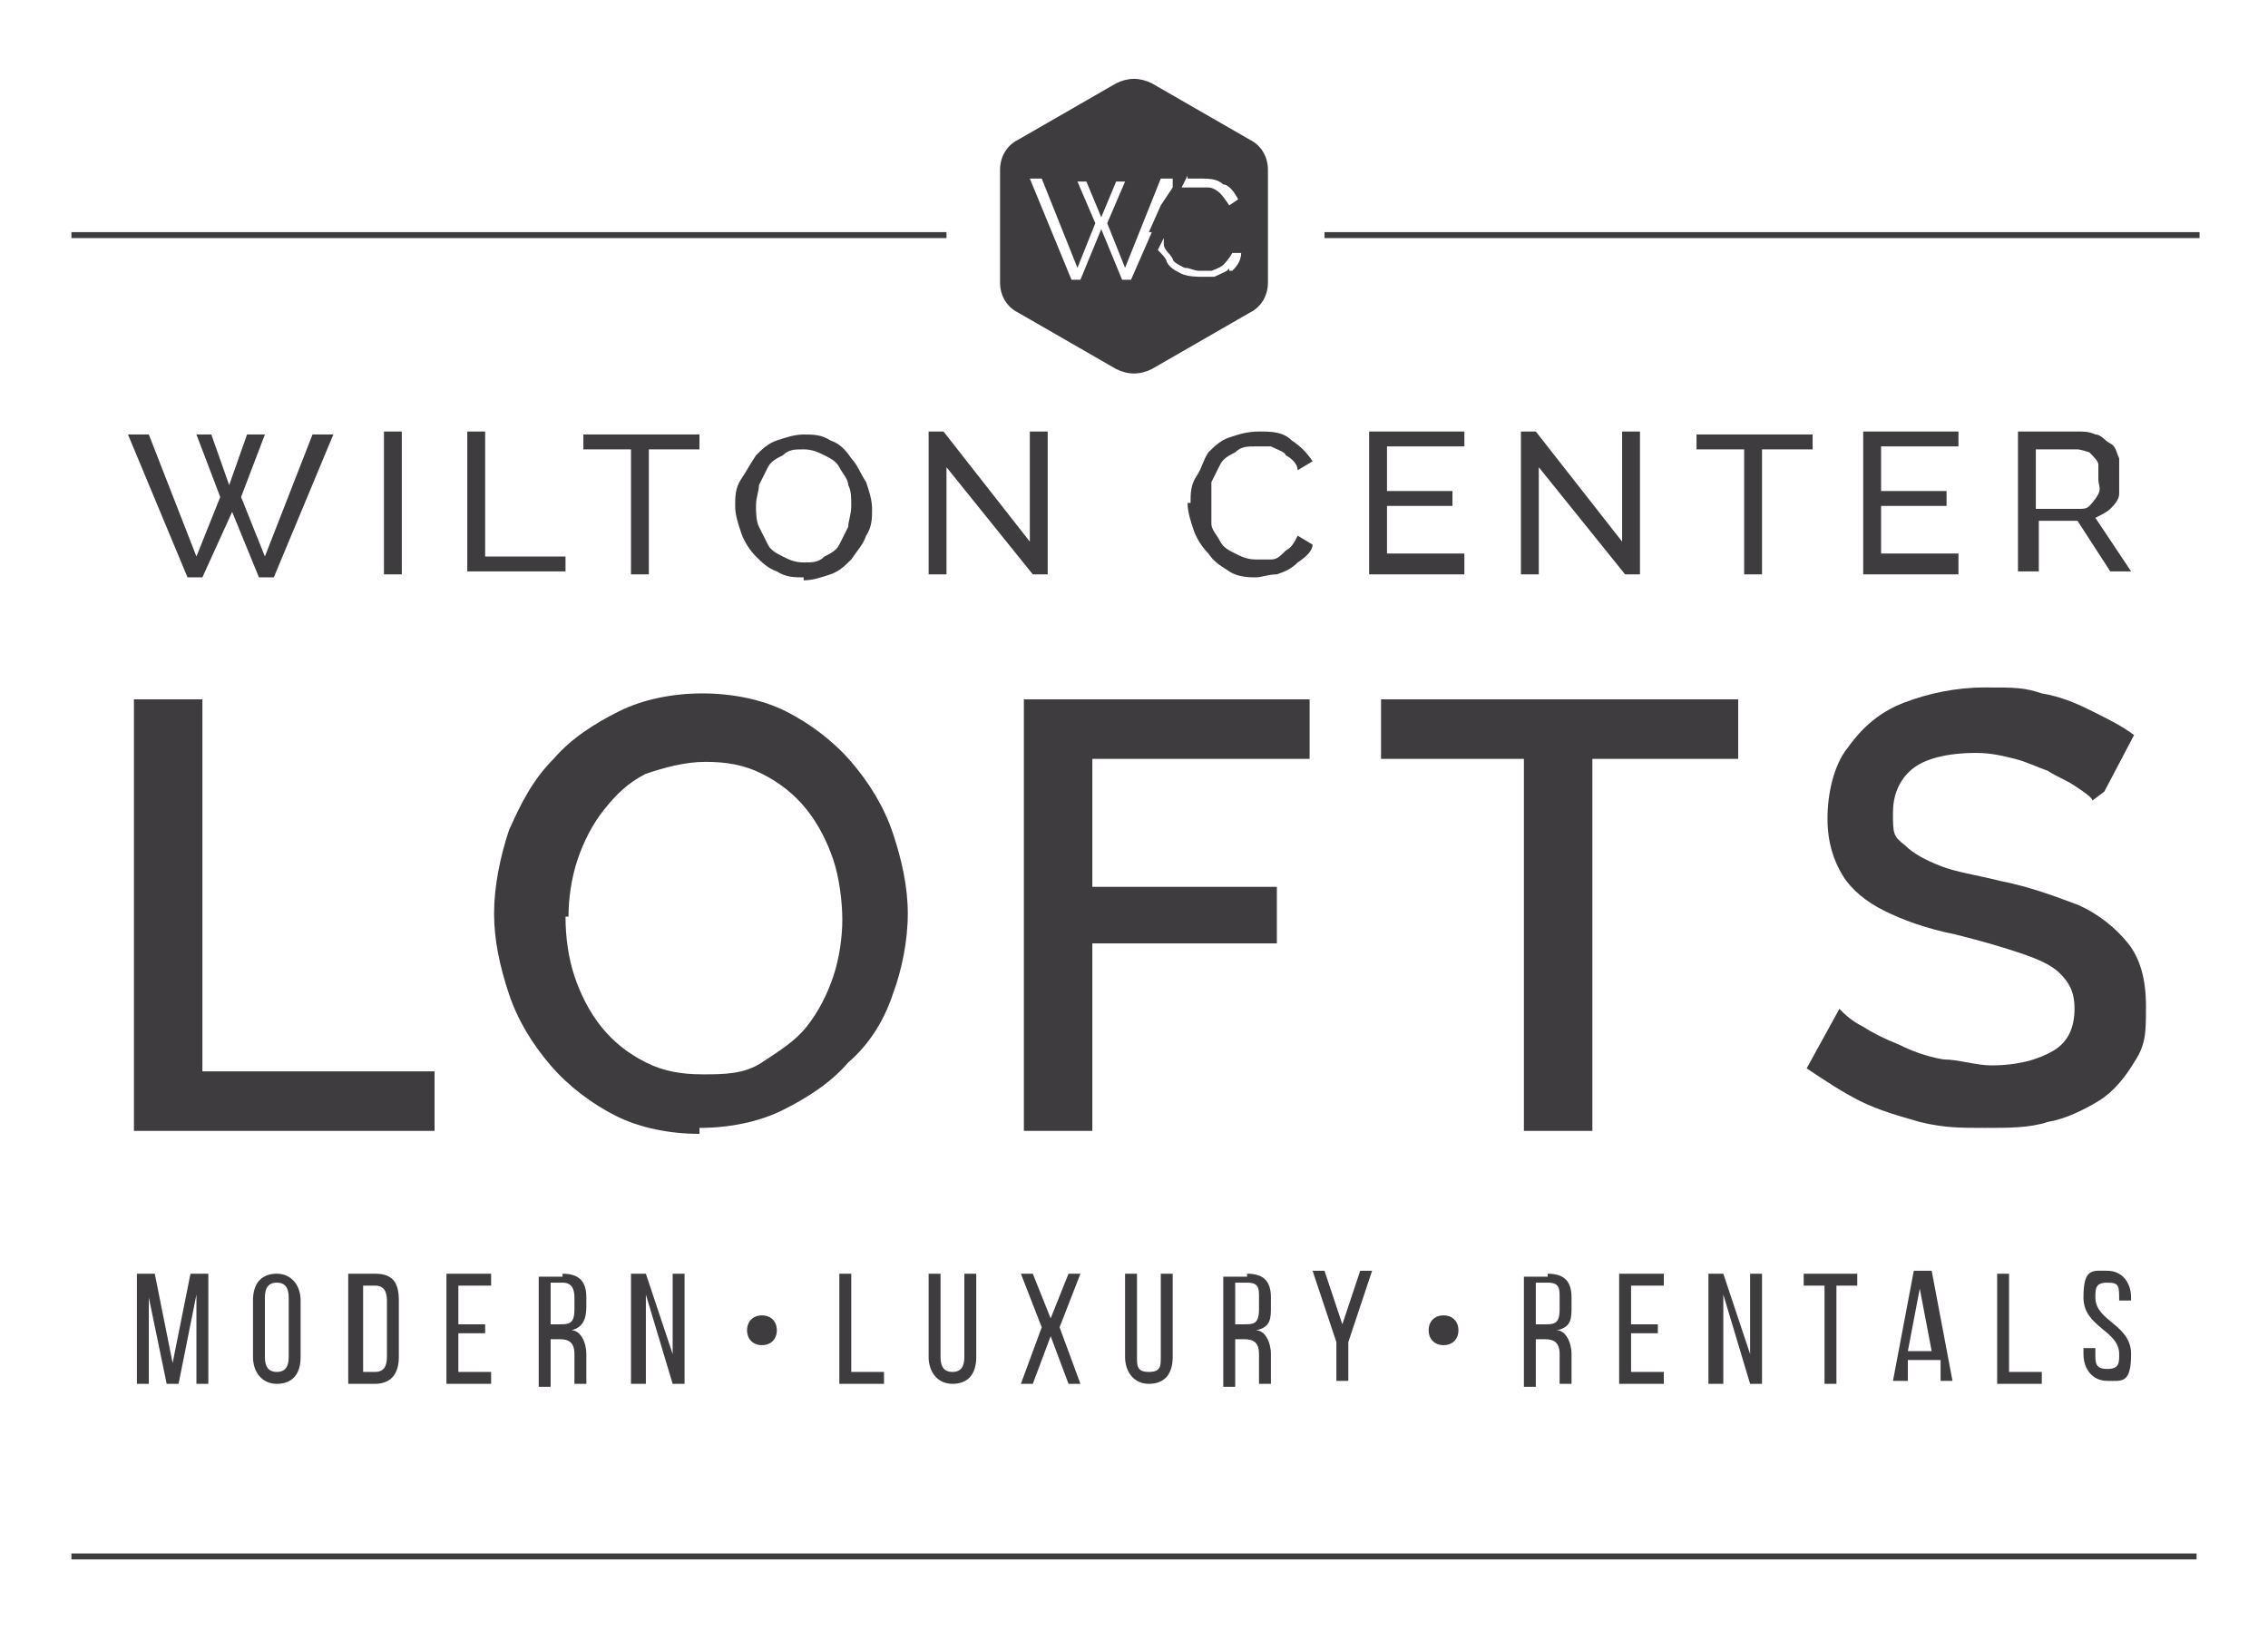 <svg xmlns="http://www.w3.org/2000/svg" viewBox="0 0 76.2 55.1"><defs><style> .cls-1 { fill: #3e3c3f; } </style></defs><g><g id="Layer_1"><g><path class="cls-1" d="M6.5,14.6h.6l.6,1.7.6-1.7h.6l-.8,2.1.8,2,1.6-4.1h.7l-2,4.8h-.5l-.9-2.2-1,2.2h-.5l-2-4.8h.7l1.6,4.1.8-2-.8-2.1h-.1Z"></path><path class="cls-1" d="M12.9,19.3v-4.8h.6v4.8h-.6Z"></path><path class="cls-1" d="M15.7,19.3v-4.8h.6v4.2h2.7v.5h-3.3Z"></path><path class="cls-1" d="M23.4,15.1h-1.6v4.2h-.6v-4.2h-1.6v-.5h3.9v.5h0Z"></path><path class="cls-1" d="M27,19.4c-.3,0-.6,0-.9-.2-.3-.1-.5-.3-.7-.5s-.4-.5-.5-.8-.2-.6-.2-.9,0-.6.2-.9.3-.5.5-.8c.2-.2.4-.4.7-.5.3-.1.6-.2.9-.2s.6,0,.9.2c.3.1.5.3.7.6.2.2.3.5.5.8.1.3.2.6.2.9s0,.6-.2.9c-.1.3-.3.5-.5.8-.2.2-.4.4-.7.5-.3.1-.6.2-.9.2h0ZM25.4,17c0,.2,0,.5.1.7s.2.4.3.6c.1.2.3.3.5.4s.4.2.7.2.5,0,.7-.2c.2-.1.4-.2.5-.4.1-.2.2-.4.3-.6,0-.2.1-.4.1-.7s0-.5-.1-.7c0-.2-.2-.4-.3-.6s-.3-.3-.5-.4-.4-.2-.7-.2-.5,0-.7.2c-.2.1-.4.2-.5.4s-.2.4-.3.6c0,.2-.1.4-.1.7Z"></path><path class="cls-1" d="M31.8,15.7v3.6h-.6v-4.8h.5l2.9,3.7v-3.7h.6v4.8h-.5s-2.9-3.6-2.9-3.6Z"></path><path class="cls-1" d="M40,16.9c0-.3,0-.6.2-.9s.2-.5.4-.8c.2-.2.4-.4.7-.5s.6-.2,1-.2.8,0,1.1.3c.3.2.5.4.7.7l-.5.3c0-.2-.2-.4-.4-.5,0-.1-.3-.2-.5-.3h-.5c-.3,0-.5,0-.7.2-.2.1-.4.2-.5.4s-.2.4-.3.6c0,.2,0,.4,0,.7s0,.5,0,.7c0,.2.2.4.3.6s.3.3.5.4.4.2.7.2h.5c.2,0,.3-.1.5-.3.2-.1.3-.3.4-.5l.5.3c0,.2-.2.4-.5.6-.2.2-.4.3-.7.4-.3,0-.5.1-.7.1s-.6,0-.9-.2-.5-.3-.7-.6c-.2-.2-.4-.5-.5-.8s-.2-.6-.2-.9h.1Z"></path><path class="cls-1" d="M49.2,18.8v.5h-3.2v-4.8h3.2v.5h-2.6v1.5h2.2v.5h-2.2v1.6h2.6v.2Z"></path><path class="cls-1" d="M51.7,15.7v3.6h-.6v-4.8h.5l2.9,3.7v-3.7h.6v4.8h-.5s-2.9-3.6-2.9-3.6Z"></path><path class="cls-1" d="M60.8,15.1h-1.6v4.2h-.6v-4.2h-1.6v-.5h3.9v.5h-.1Z"></path><path class="cls-1" d="M65.8,18.8v.5h-3.2v-4.8h3.2v.5h-2.6v1.5h2.2v.5h-2.2v1.6h2.6v.2Z"></path><path class="cls-1" d="M67.8,19.3v-4.8h2c.2,0,.4,0,.6.1.2,0,.3.2.5.3s.2.3.3.5c0,.2,0,.4,0,.6s0,.4,0,.6c0,.2-.2.4-.3.5s-.3.2-.5.3l1.2,1.8h-.7l-1.1-1.7h-1.3v1.7h-.7ZM68.4,17.1h1.4c.2,0,.3,0,.4-.1,0,0,.2-.2.3-.4s0-.3,0-.5,0-.3,0-.5c0-.1-.2-.3-.3-.4,0,0-.3-.1-.4-.1h-1.4v2Z"></path></g><g><path class="cls-1" d="M4.5,38v-14.5h2.3v12.5h7.8v2H4.5Z"></path><path class="cls-1" d="M23.5,38.1c-1,0-2-.2-2.8-.6-.8-.4-1.6-1-2.2-1.7s-1.1-1.5-1.4-2.4-.5-1.8-.5-2.7.2-1.9.5-2.8c.4-.9.8-1.7,1.5-2.4.6-.7,1.4-1.2,2.2-1.6.8-.4,1.8-.6,2.8-.6s2,.2,2.8.6,1.6,1,2.2,1.7,1.1,1.5,1.4,2.4.5,1.8.5,2.7-.2,1.9-.5,2.7c-.3.9-.8,1.7-1.5,2.3-.6.7-1.4,1.2-2.2,1.6s-1.8.6-2.8.6v.2ZM19,30.8c0,.7.1,1.4.3,2,.2.6.5,1.2.9,1.7s.9.9,1.5,1.2,1.2.4,1.9.4,1.4,0,2-.4,1.1-.7,1.5-1.2.7-1.1.9-1.7c.2-.6.3-1.3.3-1.9s-.1-1.4-.3-2c-.2-.6-.5-1.2-.9-1.7s-.9-.9-1.5-1.2c-.6-.3-1.2-.4-1.9-.4s-1.4.2-2,.4c-.6.3-1,.7-1.4,1.2s-.7,1.1-.9,1.7-.3,1.3-.3,1.9h-.1Z"></path><path class="cls-1" d="M34.4,38v-14.5h9.6v2h-7.3v4.3h6.2v1.9h-6.2v6.3h-2.3Z"></path><path class="cls-1" d="M58.3,25.5h-4.8v12.5h-2.3v-12.5h-4.8v-2h12v2h-.1Z"></path><path class="cls-1" d="M70.3,26.9c0-.1-.3-.3-.6-.5-.3-.2-.6-.3-.9-.5-.3-.1-.7-.3-1.1-.4s-.8-.2-1.3-.2c-1,0-1.7.2-2.1.5s-.7.8-.7,1.5,0,.8.4,1.1c.3.3.7.5,1.2.7s1.2.3,2,.5c1,.2,1.8.5,2.6.8.7.3,1.3.8,1.7,1.3.4.5.6,1.2.6,2.1s0,1.3-.4,1.9c-.3.5-.7,1-1.2,1.3s-1.1.6-1.7.7c-.6.2-1.3.2-2.1.2s-1.4,0-2.2-.2c-.7-.2-1.4-.4-2-.7s-1.2-.7-1.8-1.1l1.1-2c.2.2.4.4.8.6.3.2.7.4,1.2.6.4.2.9.4,1.5.5.5,0,1.1.2,1.6.2.9,0,1.6-.2,2.1-.5s.7-.8.7-1.4-.2-.9-.5-1.2-.8-.5-1.4-.7-1.3-.4-2.1-.6c-1-.2-1.8-.5-2.4-.8-.6-.3-1.1-.7-1.4-1.2-.3-.5-.5-1.1-.5-1.9s.2-1.8.7-2.4c.5-.7,1.1-1.2,1.9-1.5.8-.3,1.7-.5,2.7-.5s1.3,0,1.9.2c.6.1,1.1.3,1.7.6s1,.5,1.4.8l-1,1.9-.4.3Z"></path></g><path class="cls-1" d="M42,4.7l-3.3-1.9c-.4-.2-.8-.2-1.2,0l-3.3,1.9c-.4.2-.6.6-.6,1v3.8c0,.4.2.8.6,1l3.3,1.9c.4.2.8.2,1.2,0l3.3-1.9c.4-.2.6-.6.6-1v-3.8c0-.4-.2-.8-.6-1ZM39.9,6h.4c.3,0,.6,0,.8.2.2,0,.4.3.5.5l-.3.2c0,0-.2-.3-.3-.4,0,0-.2-.2-.4-.2h-.4c-.2,0-.4,0-.5,0h0s.2-.4.2-.4ZM38.7,7.8l-.7,1.6h-.3l-.7-1.7-.7,1.7h-.3l-1.4-3.4h.4l1.2,3,.6-1.5-.6-1.4h.3l.5,1.2.5-1.2h.3l-.6,1.4.6,1.5,1.2-3h.4v.3c0,0-.4.6-.4.6l-.4.9h.1ZM41.3,9c0,.1-.3.2-.5.3h-.5c0,0-.4,0-.6-.1-.2-.1-.4-.2-.5-.4,0-.1-.2-.3-.3-.4l.2-.4v.2c0,.2.2.3.3.5,0,.1.2.2.4.3.2,0,.3.1.5.1h.4c0,0,.3-.1.4-.2,0,0,.2-.2.3-.4h.3c0,.3-.2.5-.3.6h-.1Z"></path><g><path class="cls-1" d="M6,46.5h-.4l-.6-2.9v2.9h-.4v-3.7h.6l.6,3,.6-3h.6v3.7h-.4v-3s-.6,3-.6,3Z"></path><path class="cls-1" d="M8.5,43.7c0-.6.3-.9.8-.9s.8.4.8.9v1.9c0,.6-.3.9-.8.9s-.8-.4-.8-.9v-1.9ZM8.9,45.6c0,.3.1.5.4.5s.4-.2.4-.5v-2c0-.3-.1-.5-.4-.5s-.4.2-.4.5v2Z"></path><path class="cls-1" d="M12.6,42.8c.6,0,.8.3.8.9v1.9c0,.6-.3.9-.8.9h-.9v-3.7s.9,0,.9,0ZM12.6,46.1c.3,0,.4-.2.4-.5v-1.9c0-.3-.1-.5-.4-.5h-.4v2.9h.4Z"></path><path class="cls-1" d="M16.3,44.4v.4h-.9v1.3h1.1v.4h-1.5v-3.7h1.5v.4h-1.1v1.3h.9Z"></path><path class="cls-1" d="M18.9,42.8c.6,0,.8.3.8.8v.3c0,.4-.1.7-.5.8.3,0,.5.4.5.8v1h-.4v-1c0-.4-.2-.5-.5-.5h-.3v1.6h-.4v-3.7h.8ZM18.8,44.5c.3,0,.5,0,.5-.5v-.4c0-.3-.1-.5-.4-.5h-.4v1.4h.3Z"></path><path class="cls-1" d="M21.6,46.5h-.4v-3.7h.5l.9,2.7v-2.7h.4v3.7h-.4l-.9-3v3h-.1Z"></path><path class="cls-1" d="M26.1,44.7c0,.3-.2.5-.5.5s-.5-.2-.5-.5.2-.5.5-.5.5.2.5.5Z"></path><path class="cls-1" d="M28.2,46.5v-3.7h.4v3.3h1.1v.4h-1.5Z"></path><path class="cls-1" d="M31.6,45.6c0,.3.1.5.4.5s.4-.2.4-.5v-2.8h.4v2.8c0,.6-.3.9-.8.9s-.8-.4-.8-.9v-2.8h.4s0,2.8,0,2.8Z"></path><path class="cls-1" d="M35.3,44.9l-.6,1.6h-.4l.7-1.9-.7-1.8h.4l.6,1.5.6-1.5h.4l-.7,1.8.7,1.9h-.4l-.6-1.6Z"></path><path class="cls-1" d="M38.2,45.6c0,.3,0,.5.4.5s.4-.2.4-.5v-2.8h.4v2.8c0,.6-.3.9-.8.9s-.8-.4-.8-.9v-2.8h.4s0,2.8,0,2.8Z"></path><path class="cls-1" d="M41.9,42.8c.6,0,.8.3.8.8v.3c0,.4,0,.7-.5.8.3,0,.5.4.5.8v1h-.4v-1c0-.4-.2-.5-.5-.5h-.3v1.6h-.4v-3.7h.8ZM41.8,44.5c.3,0,.5,0,.5-.5v-.4c0-.3,0-.5-.4-.5h-.4v1.4h.3Z"></path><path class="cls-1" d="M44.9,45.1l-.8-2.4h.4l.6,1.8.6-1.8h.4l-.8,2.4v1.3h-.4v-1.3Z"></path><path class="cls-1" d="M49,44.7c0,.3-.2.5-.5.5s-.5-.2-.5-.5.2-.5.5-.5.5.2.5.5Z"></path><path class="cls-1" d="M52,42.8c.6,0,.8.3.8.8v.3c0,.4,0,.7-.5.8.3,0,.5.4.5.8v1h-.4v-1c0-.4-.2-.5-.5-.5h-.3v1.6h-.4v-3.7h.8ZM51.9,44.5c.3,0,.5,0,.5-.5v-.4c0-.3,0-.5-.4-.5h-.4v1.4h.3Z"></path><path class="cls-1" d="M55.7,44.4v.4h-.9v1.3h1.1v.4h-1.5v-3.7h1.5v.4h-1.1v1.3h.9Z"></path><path class="cls-1" d="M57.8,46.5h-.4v-3.7h.5l.9,2.7v-2.7h.4v3.7h-.4l-.9-3v3h0Z"></path><path class="cls-1" d="M61.3,46.5v-3.3h-.7v-.4h1.8v.4h-.7v3.3s-.4,0-.4,0Z"></path><path class="cls-1" d="M64.1,45.7v.7h-.5l.7-3.7h.6l.7,3.7h-.4v-.7s-1.1,0-1.1,0ZM64.1,45.4h.8l-.4-2.1-.4,2.1Z"></path><path class="cls-1" d="M67.1,46.5v-3.7h.4v3.3h1.1v.4h-1.5Z"></path><path class="cls-1" d="M71.6,43.7h0c0,0-.4,0-.4,0h0c0-.5,0-.6-.4-.6s-.4.2-.4.5c0,.8,1.2.9,1.2,1.9s-.3.9-.8.9-.8-.4-.8-.9v-.2h.4v.2c0,.3,0,.5.4.5s.4-.2.4-.5c0-.8-1.2-.9-1.2-1.9s.3-.9.8-.9.8.4.8.9Z"></path></g><rect class="cls-1" x="2.4" y="7.8" width="29.4" height=".2"></rect><rect class="cls-1" x="44.5" y="7.8" width="29.4" height=".2"></rect><rect class="cls-1" x="2.4" y="52.2" width="71.4" height=".2"></rect></g></g></svg>
